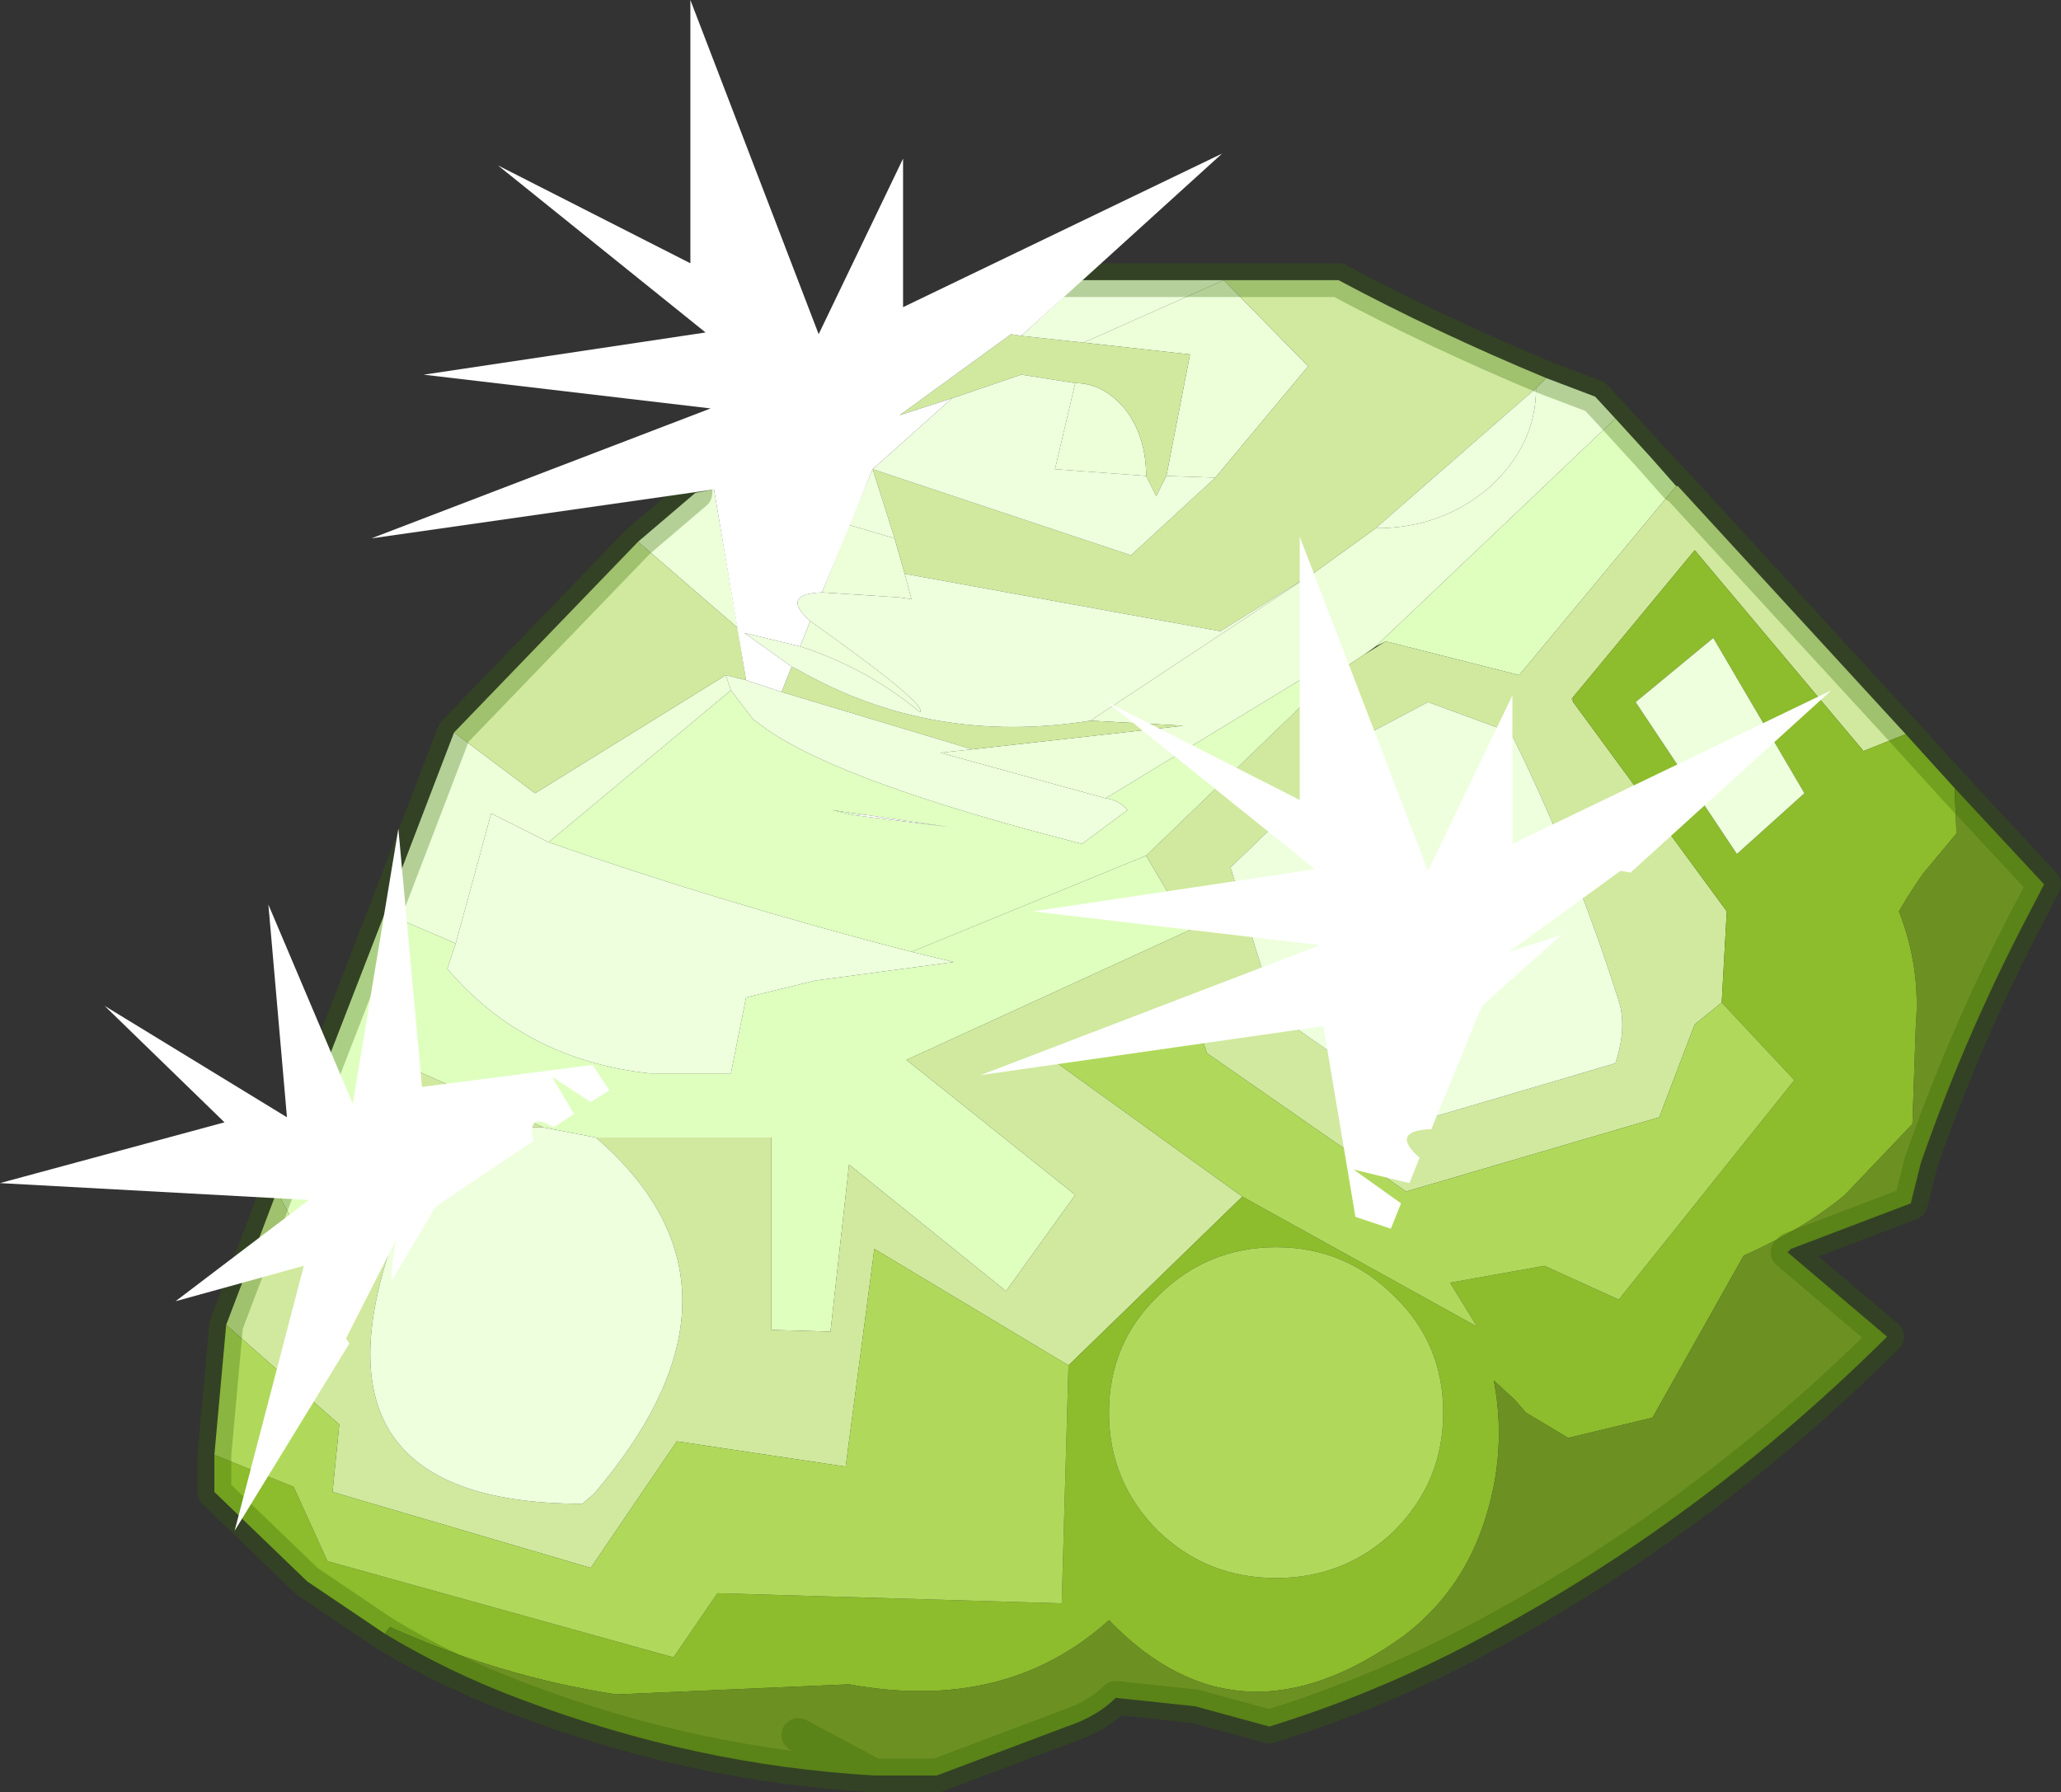 <?xml version="1.0"?>
<svg xmlns="http://www.w3.org/2000/svg" xmlns:xlink="http://www.w3.org/1999/xlink" width="61.05px" height="53.1px"><rect width="100%" height="100%" fill="#333333" stroke="none"/><g transform="matrix(1, 0, 0, 1, -270.15, -215.8)"><use xlink:href="#object-0" width="61.05" height="53.1" transform="matrix(1, 0, 0, 1, 270.15, 215.8)"/></g><defs><g transform="matrix(1, 0, 0, 1, 6.35, 8.3)" id="object-0"><use xlink:href="#object-1" width="61.05" height="53.1" transform="matrix(1, 0, 0, 1, -6.35, -8.3)"/></g><g transform="matrix(1, 0, 0, 1, 6.35, 8.3)" id="object-1"><path fill-rule="evenodd" fill="#ecffd9" stroke="none" d="M39.45 2.9L40.9 3.45L41.5 4.1L34.4 10.85L34.05 11.1L33.15 11.7L32.4 11.7L26.4 15.35L21.5 14L22.45 13.9L28.7 13.2L25.95 13.05L32.6 8.65L34.4 7.35Q36.35 7.35 37.75 6.15Q39.15 4.9 39.15 3.2L39.45 2.9M5.05 18.75L7.1 13.4L9.5 15.2L15.15 11.7L15.3 12.15L9.9 16.65L8.2 15.8L7.15 19.65L5.05 18.75M12.55 7.75L14.25 6.3L14.8 6.2L15.5 10.3L12.55 7.75M17.35 10.85L17.65 10.1L18 10.35Q21.15 12.6 20.9 12.8Q19.35 11.5 17.35 10.85M18 9.25L18.8 7.25L20.15 7.65L20.45 8.7L20.65 9.45L20.3 9.4L18 9.25M29.9 0L32.4 2.55L29.65 5.85L28.2 5.8L28.9 2.2L25.75 1.85L29.9 0M25.5 3.05Q26.35 3.05 27 3.85Q27.6 4.65 27.6 5.8L24.9 5.6L25.5 3.05M18.95 15.85L18.3 15.7L19.35 15.85L18.95 15.85"/><path fill-rule="evenodd" fill="#dfffbf" stroke="none" d="M41.5 4.1L42.55 5.25L43.3 6.1L38.65 11.7L34.7 10.7L34.4 10.85L41.5 4.1M1.85 27L5.05 18.75L7.15 19.65L6.9 20.4Q9.2 23.1 12.9 23.5L15.3 23.5L15.75 21.25L17.8 20.75L21.9 20.2L20.65 19.9L27.6 17.05L28.9 19.25L20.5 23.1L25.5 27.1L23.45 29.95L18.8 26.2L18.25 31.15L16.5 31.1L16.5 25.4L11.3 25.4L9.75 25.1L5.5 23.2L3.15 29.4L1.85 27"/><path fill-rule="evenodd" fill="#d0e99e" stroke="none" d="M43.35 6.1L50.1 13.45L48.85 13.95L43.85 8L40.25 12.35L40.2 12.4L40.25 12.5L44.8 18.7L44.65 21.4L43.85 22.05L42.8 24.8L35.3 27L29.4 22.9L28.9 21.35L24.9 23.15L30.45 27.15L25.3 32.15L19.55 28.7L18.7 35.15L13.7 34.4L11.15 38.15L3.5 35.9L3.7 33.9L0.35 30.95L1.85 27L3.15 29.4L5.5 23.2L9.75 25.1Q6.6 25 5.55 27.75Q2.2 36.25 10.9 36.25L11.25 35.95Q16.45 29.85 11.3 25.4L16.5 25.4L16.5 31.1L18.25 31.15L18.8 26.2L23.45 29.95L25.5 27.1L20.5 23.1L28.9 19.25L27.6 17.05L33.15 11.7L34.05 11.1L34.7 10.7L38.65 11.7L43.3 6.1L43.35 6.1M7.1 13.4L12.55 7.75L15.5 10.3L15.75 11.85L15.15 11.7L9.5 15.2L7.1 13.4M16.8 12.2L17.1 11.45L17.3 11.55Q21.25 13.8 25.95 13.05L28.7 13.2L22.45 13.9L16.8 12.2M21.85 3.5L20.3 4L23.6 1.6L23.9 1.65L25.75 1.85L28.9 2.2L28.2 5.8L27.9 6.4L27.6 5.8Q27.6 4.65 27 3.85Q26.35 3.05 25.5 3.05L23.9 2.8L21.85 3.5M41.5 23.2Q41.85 22.15 41.6 21.35Q40.3 17.25 38.4 13.4L35.95 12.5L34.25 13.4L30.1 17.4L31.45 21.75L35.9 24.85L41.5 23.2M39.45 2.9L39.15 3.2L34.4 7.35L32.6 8.65L29.8 10.4L20.45 8.7L20.15 7.65L19.5 5.6L27.15 8.15L29.65 5.85L32.4 2.55L29.9 0L33.3 0Q36.2 1.55 39.45 2.9"/><path fill-rule="evenodd" fill="#8dbc2c" stroke="none" d="M50.1 13.45L51.55 15.05L51.6 16.3L51.6 16.4L50.6 17.6L50.2 18.2L49.9 18.7Q50.55 20.35 50.4 22.1L50.3 25L48.3 27.1Q47.1 28.1 45.3 28.9L42.6 33.7L40.1 34.3L38.85 33.55L38.5 33.15L37.9 32.6Q38.35 34.95 37.45 37.25Q36.75 39 35.25 40.15Q30.35 43.7 26.5 39.7Q23.45 42.45 18.8 41.6L11.9 41.9Q8.4 41.35 5.2 39.9L5.05 40.1L2.75 38.55L0 35.9L0 34.8L2.35 35.75L3.35 37.95L13.6 40.8L14.9 38.9L25.1 39.2L25.3 32.15L30.45 27.15L37.4 31L36.6 29.7L39.4 29.2L41.6 30.2L46.8 23.7L44.65 21.4L44.8 18.7L40.25 12.5L40.25 12.35L43.85 8L48.85 13.95L50.1 13.45M42.1 12.5L45.1 17L47.1 15.2L44.4 10.6L42.1 12.5M34.95 30.1Q33.5 28.65 31.45 28.65Q29.4 28.65 27.95 30.1Q26.5 31.5 26.5 33.55Q26.5 35.6 27.95 37.05Q29.4 38.45 31.45 38.45Q33.5 38.45 34.95 37.05Q36.4 35.6 36.4 33.55Q36.4 31.5 34.95 30.1"/><path fill-rule="evenodd" fill="#6c9122" stroke="none" d="M51.55 15.05L54.2 17.9L53.55 19.15Q51.8 22.55 50.55 26.15L50.25 27.35L46.7 28.7L46.6 28.8L49.55 31.3Q43.65 37.15 36.6 40.7Q34 42 31.25 42.85L29.05 42.25L26.7 42Q26.15 42.55 25.25 42.85L21.4 44.3L20.5 44.3L19.55 44.3Q14.25 44 9.1 42.05Q6.95 41.25 5.05 40.1L5.2 39.9Q8.4 41.35 11.9 41.9L18.8 41.6Q23.45 42.45 26.5 39.7Q30.35 43.7 35.25 40.15Q36.75 39 37.45 37.25Q38.35 34.95 37.9 32.6L38.5 33.15L38.85 33.55L40.1 34.3L42.6 33.7L45.3 28.9Q47.1 28.1 48.3 27.1L50.3 25L50.4 22.1Q50.55 20.35 49.9 18.7L50.2 18.2L50.6 17.6L51.6 16.4L51.6 16.3L51.55 15.05M17.3 43.1L19.55 44.3L17.3 43.1"/><path fill-rule="evenodd" fill="#b0d95b" stroke="none" d="M0 34.8L0.35 30.95L3.7 33.9L3.5 35.9L11.15 38.15L13.7 34.4L18.7 35.15L19.55 28.7L25.3 32.15L25.1 39.2L14.9 38.9L13.6 40.8L3.35 37.95L2.35 35.75L0 34.8M30.45 27.15L24.9 23.15L28.9 21.35L29.4 22.9L35.3 27L42.8 24.8L43.85 22.05L44.65 21.4L46.8 23.7L41.6 30.2L39.4 29.2L36.6 29.7L37.4 31L30.45 27.15M40.25 12.5L40.2 12.4L40.25 12.35L40.25 12.5M34.95 30.1Q36.4 31.5 36.4 33.55Q36.4 35.6 34.95 37.05Q33.5 38.45 31.45 38.45Q29.4 38.45 27.95 37.05Q26.5 35.6 26.5 33.55Q26.5 31.5 27.95 30.1Q29.4 28.65 31.45 28.65Q33.5 28.65 34.95 30.1"/><path fill-rule="evenodd" fill="#eeffdd" stroke="none" d="M15.75 11.85L16.8 12.2L22.45 13.9L21.5 14L26.4 15.35Q26.8 15.4 27.05 15.7L25.7 16.7Q18.65 14.9 16.35 13.3L15.95 13L15.3 12.15L15.15 11.7L15.75 11.85M17.1 11.45L15.7 10.45L17.35 10.85Q19.35 11.5 20.9 12.8Q21.15 12.6 18 10.35L17.65 10.1Q16.75 9.3 18 9.25L20.3 9.4L20.65 9.45L20.45 8.7L29.8 10.4L32.6 8.65L25.95 13.05Q21.25 13.8 17.3 11.55L17.1 11.45M18.8 7.25L19.5 5.6L21.85 3.5L23.9 2.8L25.5 3.05L24.9 5.6L27.6 5.8L27.9 6.4L28.2 5.8L29.65 5.85L27.15 8.15L19.5 5.6L20.15 7.65L18.8 7.25M23.9 1.65L25.7 0L29.9 0L25.75 1.85L23.9 1.65M42.1 12.5L44.4 10.6L47.1 15.2L45.1 17L42.1 12.5M41.5 23.2L35.9 24.85L31.45 21.75L30.1 17.4L34.25 13.4L35.95 12.5L38.4 13.4Q40.3 17.25 41.6 21.35Q41.85 22.15 41.5 23.2M39.15 3.2Q39.15 4.9 37.75 6.15Q36.35 7.35 34.4 7.35L39.15 3.2M9.9 16.65Q15.05 18.45 20.65 19.9L21.9 20.2L17.8 20.75L15.75 21.25L15.3 23.5L12.9 23.5Q9.2 23.1 6.9 20.4L7.15 19.65L8.2 15.8L9.9 16.65M11.3 25.4Q16.45 29.85 11.25 35.95L10.9 36.25Q2.2 36.25 5.55 27.75Q6.6 25 9.75 25.1L11.3 25.4"/><path fill-rule="evenodd" fill="#e0ffc1" stroke="none" d="M26.4 15.35L32.4 11.7L33.15 11.7L27.6 17.05L20.65 19.9Q15.05 18.45 9.9 16.65L15.3 12.15L15.95 13L16.35 13.3Q18.65 14.9 25.7 16.7L27.05 15.7Q26.8 15.4 26.4 15.35M19.35 15.85L18.3 15.7L18.95 15.85L21.75 16.2L19.35 15.85"/><path fill-rule="evenodd" fill="#ffffff" stroke="none" d="M19.35 15.85L21.75 16.2L18.95 15.85L19.35 15.85"/><path fill="none" stroke="#336600" stroke-opacity="0.302" stroke-width="1" stroke-linecap="round" stroke-linejoin="round" d="M39.45 2.9L40.9 3.45L41.5 4.1L42.55 5.25L43.35 6.1L50.1 13.45L51.55 15.05L54.2 17.9L53.55 19.15Q51.8 22.55 50.55 26.15L50.25 27.35L46.7 28.7L46.6 28.8L49.55 31.3Q43.65 37.15 36.6 40.7Q34 42 31.25 42.85L29.05 42.25L26.7 42Q26.15 42.55 25.25 42.85L21.4 44.3L20.5 44.3L19.55 44.3Q14.25 44 9.1 42.05Q6.95 41.25 5.05 40.1L2.75 38.55L0 35.9L0 34.8L0.35 30.95L1.85 27L5.05 18.75L7.1 13.4L12.55 7.75L14.25 6.3M25.7 0L24.75 0M43.3 6.1L42.55 5.25M29.9 0L33.3 0Q36.2 1.55 39.45 2.9M25.7 0L29.9 0M19.55 44.3L17.3 43.1"/><path fill-rule="evenodd" fill="#ffffff" stroke="none" d="M8.4 -3.4L14.1 -0.5L14.1 -8.3L17.9 1.6L20.4 -3.6L20.4 0.8L29.85 -3.75L23.9 1.65L23.6 1.6L20.3 4L21.85 3.5L19.5 5.6L18 9.25Q16.75 9.3 17.65 10.1L17.35 10.85L15.7 10.45L17.1 11.45L16.8 12.2L15.75 11.85L14.8 6.2L4.65 7.65L14.7 3.8L6.2 2.8L14.55 1.55L8.4 -3.4"/><path fill-rule="evenodd" fill="#ffffff" stroke="none" d="M26.45 12.5L32.15 15.4L32.15 7.6L35.95 17.5L38.45 12.3L38.45 16.7L47.9 12.15L41.95 17.55L41.65 17.5L38.35 19.9L39.9 19.4L37.55 21.5L36.05 25.15Q34.8 25.2 35.7 26L35.4 26.75L33.75 26.35L35.15 27.35L34.85 28.1L33.8 27.75L32.85 22.1L22.7 23.55L32.75 19.7L24.25 18.7L32.6 17.45L26.45 12.5"/><path fill-rule="evenodd" fill="#ffffff" stroke="none" d="M-3.25 21.5L0.3 24.95L-6.35 26.75L2.8 27.25L-1.15 30.25L2.65 29.2L0.6 37.05L4 31.5L3.9 31.35L5.4 28.4Q5.25 29 5.25 29.65L6.55 27.45L9.45 25.5Q9.25 24.6 10.05 25.1L10.65 24.7L10 23.6L11.15 24.35L11.7 24L11.2 23.25L6.15 23.9L5.45 16.25L4.1 24.4L1.6 18.5L2.15 24.8L-3.25 21.5"/></g></defs></svg>
